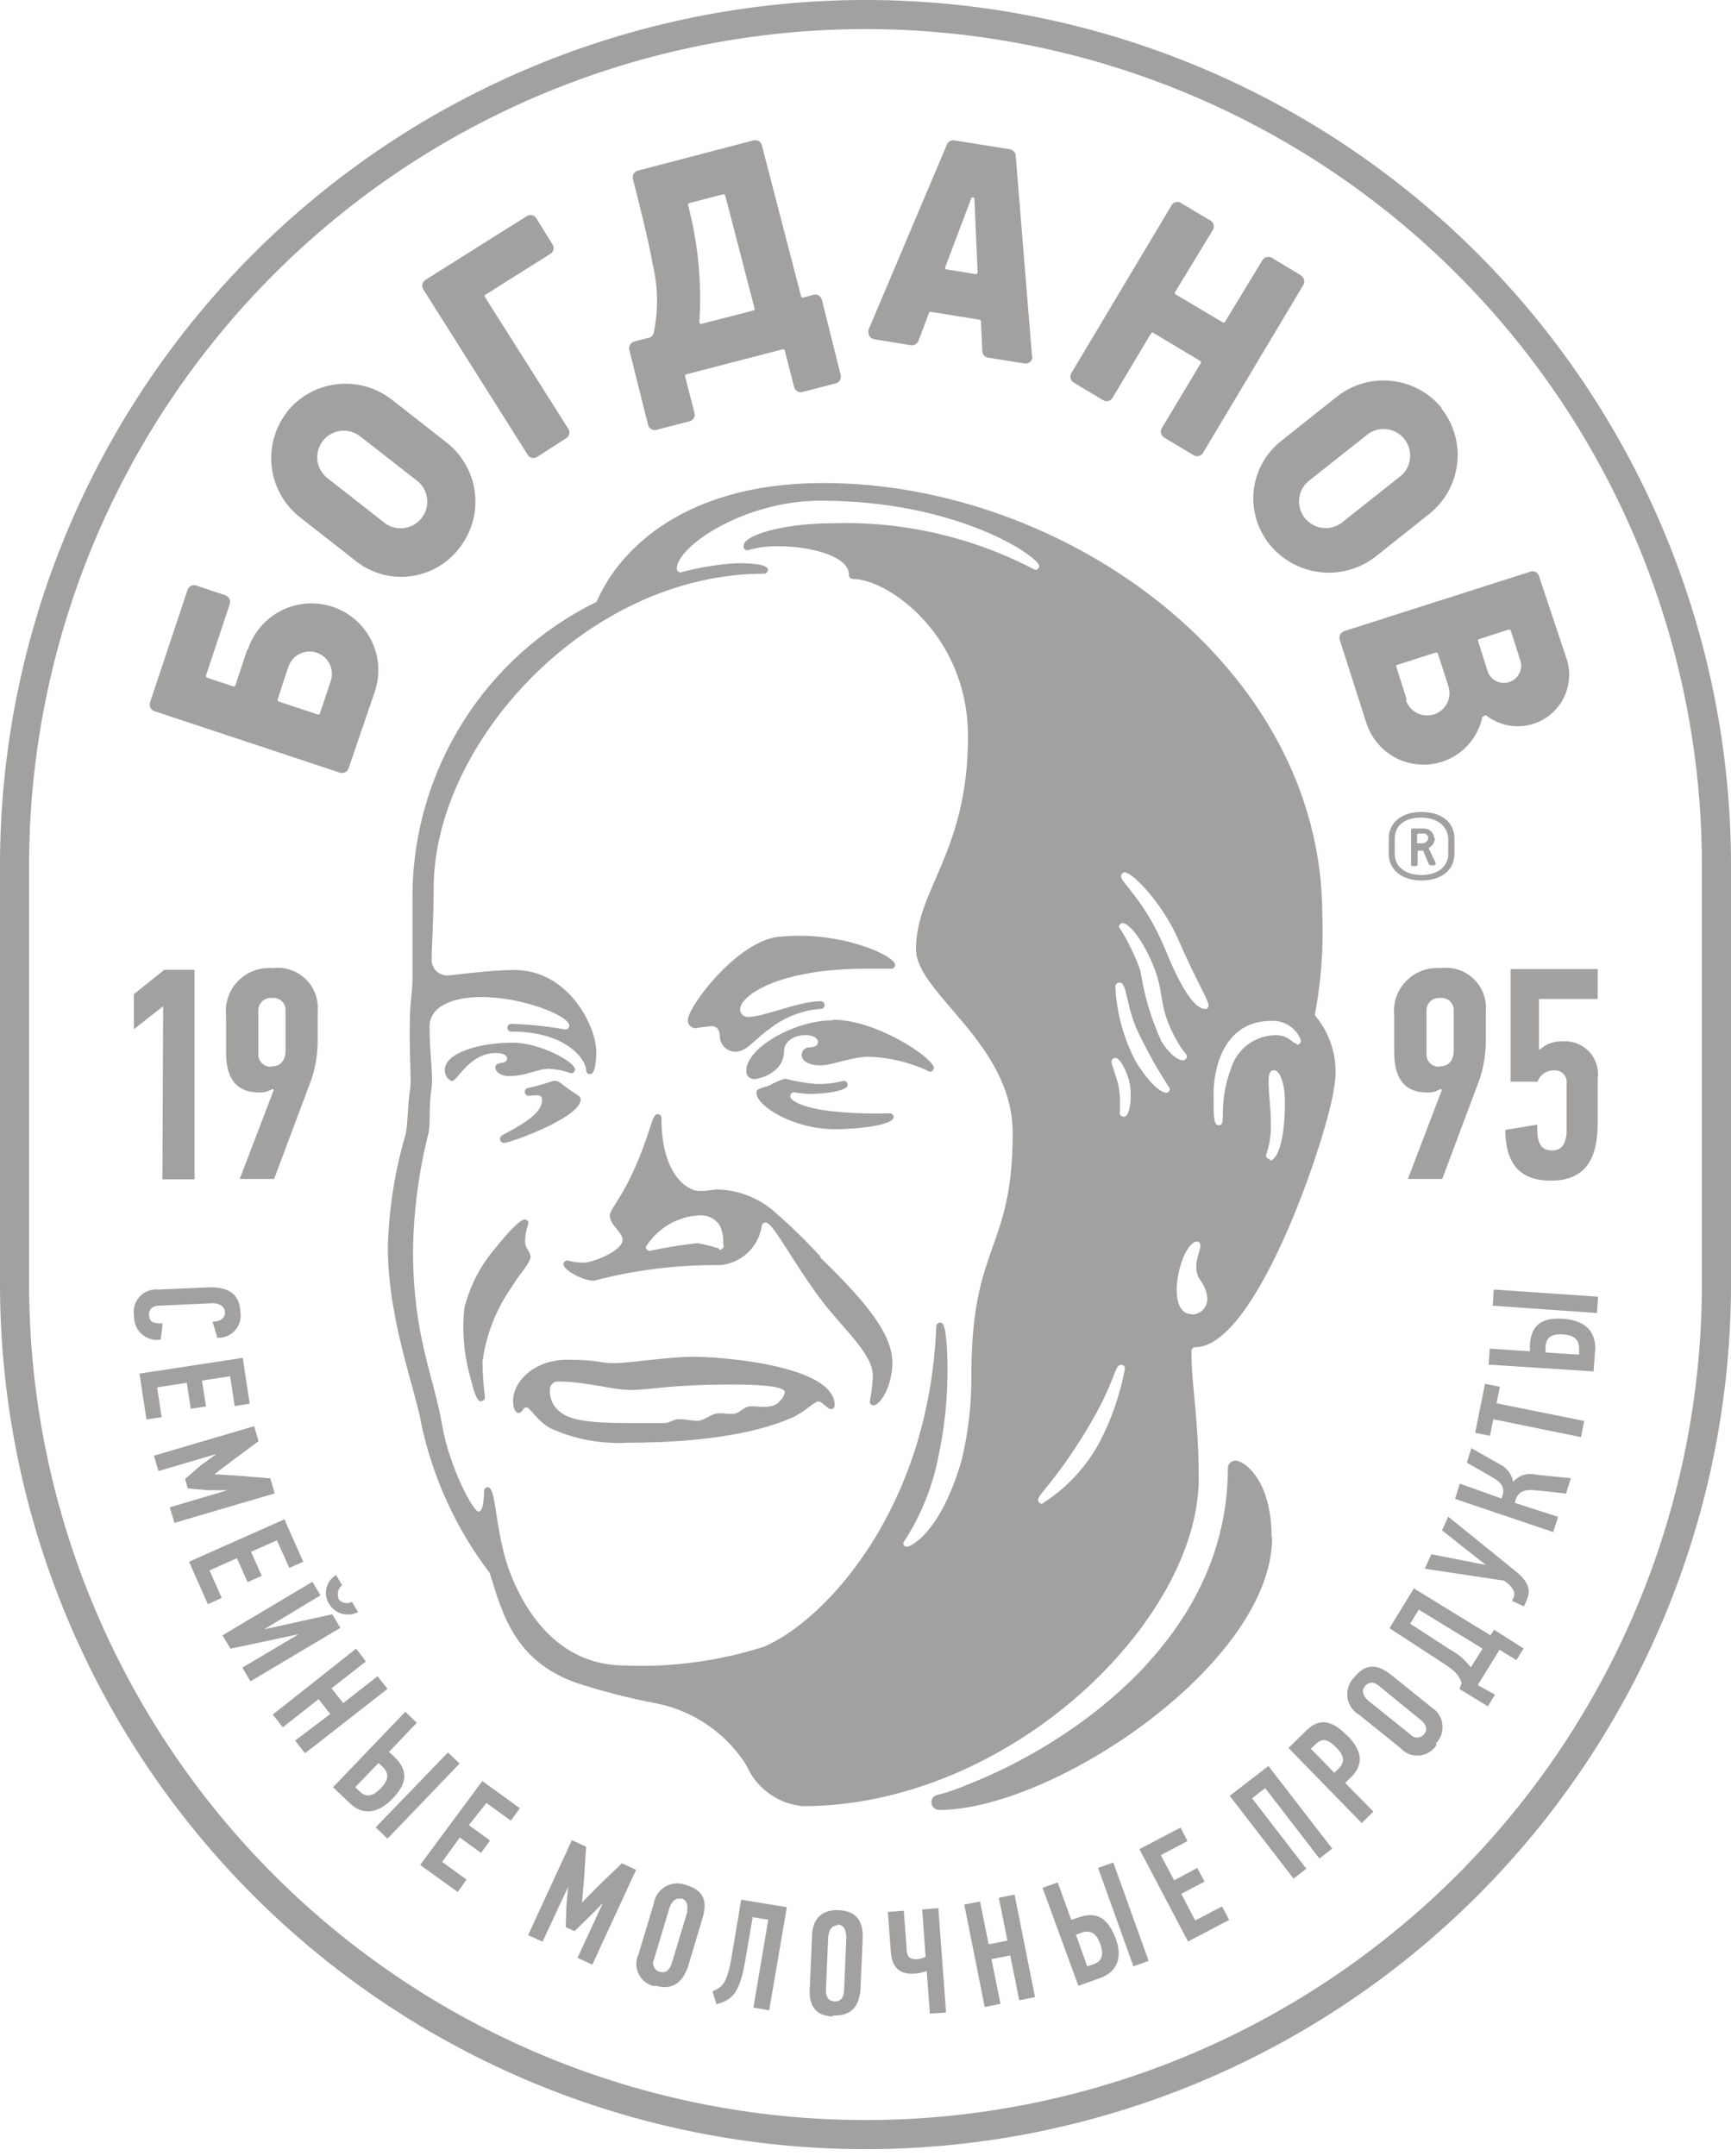 <svg width="110" height="137" viewBox="0 0 110 137" fill="none" xmlns="http://www.w3.org/2000/svg">
<path d="M55 0C40.414 0.003 26.426 5.799 16.113 16.113C5.799 26.426 0.003 40.414 0 55V81.581C0 96.168 5.795 110.158 16.109 120.472C26.424 130.787 40.413 136.581 55 136.581C69.587 136.581 83.576 130.787 93.891 120.472C104.205 110.158 110 96.168 110 81.581V55C110 40.413 104.205 26.424 93.891 16.109C83.576 5.795 69.587 0 55 0ZM108.151 81.581C108.151 95.678 102.551 109.197 92.583 119.165C82.616 129.132 69.097 134.732 55 134.732C40.904 134.732 27.384 129.132 17.417 119.165C7.449 109.197 1.849 95.678 1.849 81.581V55C1.849 40.904 7.449 27.384 17.417 17.417C27.384 7.449 40.904 1.849 55 1.849C69.097 1.849 82.616 7.449 92.583 17.417C102.551 27.384 108.151 40.904 108.151 55V81.581ZM47.424 112.171C47.732 112.887 48.227 113.508 48.856 113.967C49.486 114.427 50.227 114.709 51.003 114.784C64.127 114.784 76.177 103.033 76.177 93.942C76.177 90.147 75.712 88.143 75.712 85.853C75.715 85.788 75.742 85.727 75.789 85.683C75.836 85.639 75.898 85.614 75.962 85.614C79.923 85.614 84.433 71.87 84.767 69.174C84.928 68.362 84.905 67.524 84.698 66.723C84.492 65.922 84.107 65.177 83.574 64.544C83.555 64.495 83.555 64.439 83.574 64.389C83.957 62.329 84.109 60.232 84.027 58.138C84.027 42.33 67.67 30.697 52.34 30.697C42.795 30.697 39.049 35.601 37.951 38.166C37.933 38.212 37.899 38.25 37.856 38.273C34.41 39.975 31.5 42.593 29.446 45.841C27.392 49.089 26.273 52.84 26.212 56.682C26.212 59.009 26.212 60.846 26.212 62.135C26.212 63.077 26.092 63.447 26.056 64.401C25.973 66.978 26.176 68.732 26.056 69.257C25.889 70.224 25.925 71.643 25.746 72.192C25.075 74.497 24.706 76.879 24.649 79.279C24.649 83.872 26.39 88.251 26.784 90.541C27.515 93.933 28.976 97.126 31.067 99.895C31.099 99.929 31.123 99.97 31.139 100.014C31.938 102.639 32.761 105.562 36.591 106.934C38.278 107.488 40 107.93 41.745 108.258C42.906 108.495 44.007 108.964 44.983 109.636C45.959 110.309 46.789 111.171 47.424 112.171ZM47.52 34.968C48.194 34.774 48.895 34.689 49.596 34.718C51.242 34.718 53.95 35.255 53.95 36.543C53.949 36.576 53.953 36.608 53.965 36.638C53.976 36.669 53.993 36.696 54.016 36.72C54.038 36.743 54.065 36.762 54.095 36.775C54.124 36.787 54.156 36.794 54.189 36.794C56.444 36.794 61.514 40.373 61.514 46.792C61.514 54.165 58.209 56.515 58.209 60.321C58.209 63.137 64.354 66.286 64.354 72.025C64.354 79.482 61.729 79.016 61.729 87.356C61.746 89.204 61.534 91.048 61.096 92.844C59.748 97.449 57.863 98.296 57.637 98.296C57.604 98.296 57.572 98.29 57.543 98.277C57.513 98.264 57.486 98.246 57.464 98.222C57.441 98.199 57.424 98.171 57.413 98.141C57.401 98.11 57.397 98.078 57.398 98.046C58.504 96.371 59.266 94.493 59.641 92.522C60.141 90.171 60.314 87.762 60.154 85.363C60.083 84.636 60.023 84.051 59.748 84.051C59.682 84.051 59.618 84.077 59.571 84.124C59.524 84.171 59.498 84.235 59.498 84.302C59.033 96.005 52.34 103.056 48.534 104.655C45.698 105.559 42.727 105.962 39.753 105.848C35.947 105.848 33.787 103.164 32.594 100.396C31.401 97.628 31.604 94.514 30.996 94.514C30.931 94.517 30.871 94.545 30.826 94.592C30.782 94.638 30.757 94.7 30.757 94.765C30.757 94.896 30.757 96.065 30.411 96.065C30.065 96.065 28.562 93.238 28.096 90.577C27.56 87.427 26.247 84.91 26.247 79.493C26.28 76.958 26.613 74.435 27.238 71.977C27.357 71.357 27.238 70.283 27.428 69.114C27.536 68.338 27.297 66.954 27.297 65.248C27.297 63.972 28.729 63.363 30.59 63.363C33.227 63.363 36.174 64.556 36.174 65.177C36.175 65.209 36.17 65.242 36.159 65.272C36.148 65.302 36.13 65.33 36.108 65.353C36.086 65.377 36.059 65.395 36.029 65.408C35.999 65.421 35.967 65.427 35.935 65.427C34.816 65.226 33.683 65.106 32.547 65.069C32.51 65.061 32.472 65.061 32.435 65.07C32.399 65.079 32.365 65.095 32.336 65.119C32.306 65.142 32.283 65.172 32.266 65.206C32.25 65.24 32.242 65.276 32.242 65.314C32.242 65.352 32.25 65.389 32.266 65.422C32.283 65.456 32.306 65.486 32.336 65.509C32.365 65.533 32.399 65.549 32.435 65.558C32.472 65.567 32.51 65.567 32.547 65.559C35.935 65.559 37.247 67.3 37.247 68.028C37.247 68.091 37.273 68.152 37.317 68.197C37.362 68.242 37.423 68.267 37.486 68.267C37.808 68.267 37.892 67.491 37.892 66.859C37.892 65.225 36.138 61.645 32.69 61.645C31.02 61.645 28.753 61.991 28.419 61.991C28.158 61.991 27.908 61.889 27.723 61.706C27.537 61.522 27.432 61.274 27.428 61.013C27.428 60.273 27.56 58.329 27.56 56.42C27.56 47.281 37.271 36.46 48.546 36.46C48.61 36.46 48.672 36.435 48.719 36.391C48.765 36.346 48.793 36.286 48.796 36.221C48.796 35.923 48.152 35.792 46.828 35.792C45.618 35.864 44.418 36.06 43.248 36.376C43.216 36.376 43.184 36.37 43.154 36.357C43.124 36.344 43.098 36.326 43.075 36.302C43.053 36.279 43.036 36.251 43.024 36.221C43.013 36.191 43.008 36.158 43.01 36.126C43.01 34.754 47.245 31.819 52.149 31.819C60.906 31.819 66.036 35.398 66.036 35.971C66.036 36.037 66.009 36.101 65.962 36.148C65.915 36.195 65.852 36.221 65.785 36.221C61.856 34.15 57.459 33.127 53.02 33.251C49.44 33.251 47.269 34.109 47.269 34.635C47.252 34.673 47.245 34.716 47.249 34.759C47.254 34.801 47.27 34.841 47.296 34.875C47.321 34.91 47.356 34.936 47.395 34.953C47.434 34.969 47.477 34.974 47.52 34.968ZM69.877 91.651C69.014 93.249 67.753 94.597 66.215 95.564C66.148 95.564 66.085 95.538 66.038 95.491C65.991 95.444 65.964 95.38 65.964 95.314C65.964 94.968 67.086 94.12 69.042 90.887C70.999 87.654 70.772 86.735 71.249 86.735C71.313 86.735 71.374 86.76 71.418 86.805C71.463 86.85 71.488 86.911 71.488 86.974C71.185 88.604 70.642 90.18 69.877 91.651ZM71.393 70.963C71.36 70.963 71.328 70.957 71.299 70.944C71.269 70.931 71.242 70.912 71.22 70.889C71.197 70.866 71.18 70.838 71.169 70.808C71.157 70.777 71.152 70.745 71.154 70.713C71.2 70.143 71.176 69.57 71.082 69.007C70.999 68.601 70.629 67.611 70.629 67.479C70.629 67.413 70.656 67.349 70.703 67.302C70.749 67.255 70.813 67.229 70.88 67.229C71.19 67.229 71.643 68.147 71.786 68.828C71.93 69.508 71.87 70.987 71.393 70.987V70.963ZM74.053 69.424C73.886 69.424 73.23 69.162 72.18 67.468C71.397 65.993 70.953 64.363 70.88 62.695C70.88 62.662 70.886 62.63 70.899 62.599C70.911 62.569 70.93 62.541 70.953 62.518C70.976 62.495 71.004 62.476 71.034 62.464C71.065 62.451 71.097 62.445 71.13 62.445C71.655 62.445 71.512 63.864 72.323 65.594C72.915 66.831 73.588 68.027 74.34 69.174C74.344 69.212 74.339 69.25 74.326 69.286C74.313 69.322 74.291 69.355 74.264 69.381C74.236 69.408 74.203 69.427 74.166 69.439C74.13 69.451 74.091 69.454 74.053 69.448V69.424ZM73.791 66.143C73.146 64.737 72.704 63.247 72.478 61.717C72.133 60.728 71.672 59.783 71.106 58.901C71.106 58.838 71.132 58.777 71.176 58.733C71.221 58.688 71.282 58.663 71.345 58.663C71.655 58.663 72.466 59.414 73.266 61.311C74.065 63.208 73.528 63.912 74.793 66.155C75.246 66.954 75.425 66.954 75.425 67.145C75.422 67.21 75.394 67.27 75.348 67.315C75.301 67.359 75.239 67.384 75.175 67.384C75.043 67.408 74.507 67.265 73.791 66.167V66.143ZM75.747 83.514C74.674 83.514 74.709 81.975 74.841 81.188C75.139 79.493 75.783 78.897 76.034 78.897C76.067 78.897 76.099 78.903 76.13 78.916C76.16 78.929 76.188 78.947 76.211 78.97C76.234 78.994 76.253 79.021 76.265 79.052C76.278 79.082 76.284 79.115 76.284 79.147C76.284 79.565 75.688 80.555 76.284 81.367C76.546 81.712 76.7 82.127 76.726 82.56C76.722 82.818 76.618 83.065 76.436 83.248C76.253 83.431 76.006 83.535 75.747 83.538V83.514ZM76.559 64.115C76.177 64.115 75.365 63.614 74.017 60.261C72.741 57.219 71.237 56.086 71.237 55.692C71.237 55.626 71.264 55.562 71.311 55.515C71.358 55.468 71.422 55.441 71.488 55.441C71.953 55.441 73.874 57.386 74.912 59.784C75.95 62.182 76.797 63.566 76.797 63.876C76.801 63.91 76.797 63.943 76.786 63.975C76.776 64.007 76.759 64.036 76.736 64.061C76.714 64.085 76.686 64.105 76.656 64.119C76.625 64.132 76.592 64.139 76.559 64.139V64.115ZM80.698 73.659C80.666 73.661 80.634 73.656 80.603 73.645C80.573 73.634 80.546 73.616 80.522 73.594C80.499 73.572 80.48 73.545 80.467 73.515C80.454 73.485 80.448 73.453 80.448 73.421C80.681 72.767 80.786 72.074 80.758 71.381C80.758 70.343 80.615 69.603 80.615 68.732C80.615 68.482 80.615 68.016 80.961 68.016C81.307 68.016 81.653 68.78 81.653 70.033C81.653 72.753 81.092 73.755 80.698 73.755V73.659ZM82.404 66.322C82.118 66.322 81.915 65.785 81.056 65.785C80.435 65.793 79.832 65.993 79.329 66.358C78.827 66.724 78.451 67.237 78.253 67.825C77.31 70.331 78.026 71.512 77.442 71.512C77.107 71.512 77.119 70.868 77.119 69.531C77.119 67.802 77.811 64.879 80.782 64.879C81.18 64.857 81.574 64.961 81.91 65.175C82.246 65.389 82.506 65.702 82.655 66.072C82.667 66.11 82.669 66.15 82.661 66.189C82.654 66.229 82.637 66.266 82.613 66.297C82.588 66.329 82.557 66.354 82.52 66.371C82.484 66.388 82.444 66.395 82.404 66.394V66.322ZM52.125 79.84C51.222 78.858 50.266 77.925 49.261 77.048C48.254 76.147 46.961 75.632 45.611 75.592C45.277 75.592 45.05 75.688 44.418 75.688C43.785 75.688 42.032 74.781 42.032 71.059C42.033 71.026 42.028 70.994 42.017 70.964C42.006 70.933 41.988 70.906 41.966 70.882C41.944 70.859 41.917 70.84 41.887 70.827C41.857 70.814 41.825 70.808 41.793 70.808C41.65 70.808 41.542 70.915 41.375 71.452C39.991 75.855 38.751 76.702 38.751 77.263C38.751 77.823 39.562 78.312 39.562 78.802C39.562 79.493 37.689 80.245 37.044 80.245C36.71 80.239 36.377 80.191 36.054 80.102C35.988 80.102 35.924 80.128 35.877 80.175C35.83 80.222 35.804 80.286 35.804 80.353C35.804 80.687 36.997 81.391 37.736 81.391C40.361 80.703 43.065 80.37 45.778 80.4C46.426 80.34 47.035 80.065 47.511 79.62C47.986 79.175 48.299 78.585 48.402 77.943C48.401 77.91 48.406 77.878 48.417 77.848C48.428 77.817 48.446 77.79 48.468 77.766C48.49 77.743 48.517 77.724 48.547 77.711C48.577 77.698 48.609 77.692 48.641 77.692C49.13 77.692 50.144 79.828 52.029 82.405C53.497 84.397 55.465 85.984 55.465 87.427C55.447 87.981 55.384 88.531 55.274 89.074C55.274 89.137 55.3 89.198 55.344 89.243C55.389 89.287 55.45 89.312 55.513 89.312C55.919 89.312 56.706 88.119 56.706 86.58C56.718 84.564 54.463 82.202 52.125 79.911V79.84ZM45.706 79.35C45.254 79.2 44.792 79.084 44.322 79.004C43.304 79.113 42.292 79.276 41.292 79.493C41.225 79.493 41.162 79.467 41.115 79.42C41.068 79.373 41.041 79.309 41.041 79.243C41.401 78.66 41.898 78.172 42.488 77.823C43.078 77.474 43.745 77.273 44.429 77.239C44.682 77.218 44.935 77.264 45.163 77.373C45.392 77.482 45.587 77.65 45.73 77.859C45.907 78.231 45.985 78.641 45.957 79.052C45.979 79.093 45.99 79.138 45.988 79.185C45.986 79.231 45.971 79.276 45.945 79.314C45.919 79.352 45.883 79.382 45.841 79.402C45.799 79.421 45.752 79.428 45.706 79.422V79.35ZM56.778 70.999C56.778 71.512 54.487 71.763 53.043 71.763C50.454 71.763 48.068 70.307 48.068 69.436C48.068 69.138 48.569 69.126 48.915 68.971C49.221 68.796 49.545 68.656 49.882 68.553C50.528 68.718 51.186 68.83 51.85 68.887C52.446 68.907 53.041 68.839 53.616 68.684C53.682 68.687 53.744 68.715 53.79 68.761C53.836 68.807 53.864 68.869 53.867 68.935C53.867 69.329 52.519 69.508 51.54 69.52C51.18 69.517 50.82 69.481 50.466 69.412C50.4 69.412 50.336 69.439 50.289 69.486C50.242 69.532 50.216 69.596 50.216 69.663C50.216 70.009 51.254 70.462 52.948 70.629C54.137 70.752 55.333 70.792 56.527 70.748C56.567 70.747 56.607 70.755 56.643 70.771C56.679 70.788 56.711 70.813 56.735 70.845C56.76 70.876 56.777 70.913 56.784 70.953C56.791 70.992 56.789 71.032 56.778 71.07V70.999ZM44.107 86.222C42.509 86.222 40.015 86.628 39.013 86.628C38.011 86.628 38.106 86.413 36.042 86.413C33.978 86.413 32.606 87.761 32.606 89.026C32.606 89.372 32.69 89.79 32.952 89.79C33.215 89.79 33.203 89.444 33.453 89.444C33.704 89.444 34.121 90.314 35.004 90.78C36.535 91.469 38.208 91.781 39.884 91.687C45.288 91.687 48.605 90.887 50.419 90.052C51.182 89.694 51.755 89.062 52.005 89.062C52.256 89.062 52.566 89.551 52.805 89.551C52.837 89.551 52.869 89.544 52.899 89.532C52.929 89.519 52.956 89.5 52.978 89.477C53 89.454 53.017 89.426 53.029 89.395C53.04 89.365 53.045 89.333 53.043 89.3C53.02 86.735 45.682 86.222 44.107 86.222ZM49.536 89.074C49.372 89.239 49.158 89.344 48.927 89.372C48.581 89.456 48.212 89.372 47.734 89.372C47.257 89.372 47.007 89.814 46.649 89.849C46.291 89.885 45.79 89.766 45.456 89.849C45.121 89.933 44.704 90.279 44.346 90.291C43.988 90.303 43.511 90.171 43.069 90.195C42.819 90.195 42.533 90.422 42.294 90.434C41.292 90.434 40.421 90.434 39.908 90.434C36.973 90.434 35.959 90.183 35.338 89.491C35.056 89.161 34.914 88.732 34.945 88.298C34.943 88.233 34.955 88.168 34.978 88.107C35.002 88.047 35.038 87.991 35.084 87.945C35.129 87.898 35.184 87.861 35.244 87.835C35.304 87.81 35.369 87.797 35.434 87.797C37.259 87.797 38.894 88.334 40.099 88.334C41.304 88.334 42.592 87.988 46.493 87.988C49.822 87.988 49.87 88.358 49.87 88.489C49.822 88.72 49.696 88.926 49.512 89.074H49.536ZM49.536 59.534C53.365 59.128 56.885 60.727 56.885 61.323C56.885 61.356 56.879 61.388 56.866 61.417C56.853 61.447 56.834 61.474 56.811 61.496C56.788 61.519 56.76 61.536 56.73 61.547C56.699 61.559 56.667 61.563 56.635 61.562H55.036C49.345 61.562 47.03 63.328 47.03 64.139C47.03 64.269 47.082 64.393 47.174 64.485C47.265 64.576 47.39 64.628 47.52 64.628C48.593 64.628 50.729 63.626 52.16 63.626C52.224 63.626 52.285 63.651 52.329 63.696C52.374 63.74 52.399 63.801 52.399 63.864C52.401 63.897 52.396 63.929 52.385 63.959C52.373 63.99 52.356 64.017 52.334 64.041C52.311 64.064 52.284 64.083 52.255 64.096C52.225 64.109 52.193 64.115 52.16 64.115C50.962 64.204 49.819 64.653 48.88 65.403C47.901 66.096 47.46 66.835 46.732 66.835C46.469 66.835 46.218 66.731 46.032 66.545C45.846 66.359 45.742 66.108 45.742 65.845C45.742 65.535 45.611 65.213 45.229 65.213C44.885 65.239 44.542 65.283 44.203 65.344C44.138 65.344 44.073 65.331 44.013 65.305C43.953 65.28 43.898 65.243 43.853 65.196C43.807 65.15 43.771 65.094 43.747 65.034C43.724 64.973 43.712 64.908 43.714 64.843C43.678 64.019 46.828 59.82 49.476 59.534H49.536ZM35.219 68.684C35.613 68.684 35.613 68.911 36.687 69.579C36.83 69.663 36.901 69.746 36.901 69.877C36.901 71.011 32.439 72.633 32.022 72.633C31.956 72.63 31.894 72.603 31.848 72.557C31.801 72.51 31.774 72.448 31.771 72.383C31.771 72.168 32.034 72.085 32.487 71.834C33.274 71.393 34.444 70.713 34.444 69.937C34.444 69.448 33.99 69.639 33.596 69.639C33.53 69.639 33.466 69.612 33.419 69.566C33.372 69.519 33.346 69.455 33.346 69.388C33.346 69.322 33.372 69.258 33.419 69.211C33.466 69.164 33.53 69.138 33.596 69.138C34.133 69.014 34.662 68.862 35.183 68.684H35.219ZM28.717 68.684C28.55 68.684 28.264 68.41 28.264 68.004C28.264 66.919 30.435 66.263 32.571 66.263C34.372 66.263 36.543 67.515 36.543 67.957C36.543 68.023 36.517 68.087 36.47 68.134C36.423 68.181 36.359 68.207 36.293 68.207C35.843 68.046 35.373 67.949 34.897 67.921C34.157 67.921 33.441 68.386 32.344 68.386C31.795 68.386 31.473 68.088 31.473 67.849C31.473 67.408 32.224 67.67 32.224 67.277C32.224 67.074 31.998 66.919 31.473 66.919C29.791 66.954 29.075 68.72 28.681 68.72L28.717 68.684ZM33.728 79.792C33.728 80.257 33.095 80.842 32.535 81.76C31.534 83.177 30.892 84.814 30.662 86.532C30.668 87.291 30.72 88.047 30.817 88.799C30.814 88.865 30.787 88.927 30.74 88.973C30.694 89.02 30.632 89.047 30.566 89.05C30.292 89.05 30.16 88.597 29.814 87.26C29.466 85.918 29.361 84.524 29.504 83.144C29.853 81.735 30.527 80.428 31.473 79.326C32.165 78.456 33.024 77.501 33.334 77.501C33.366 77.499 33.399 77.504 33.429 77.516C33.459 77.527 33.487 77.544 33.511 77.567C33.534 77.589 33.553 77.616 33.565 77.646C33.578 77.675 33.585 77.707 33.585 77.74C33.444 78.122 33.372 78.526 33.37 78.933C33.37 79.362 33.692 79.47 33.692 79.828L33.728 79.792ZM52.924 64.807C55.776 64.807 59.343 67.277 59.343 67.861C59.343 67.928 59.316 67.991 59.269 68.038C59.222 68.085 59.159 68.112 59.092 68.112C57.88 67.527 56.56 67.202 55.215 67.157C54.117 67.157 52.9 67.706 52.137 67.706C51.373 67.706 50.944 67.408 50.944 67.05C50.943 66.928 50.988 66.81 51.07 66.72C51.151 66.629 51.264 66.573 51.385 66.561C51.695 66.561 51.982 66.489 51.982 66.215C51.982 66.131 51.898 65.785 51.158 65.785C50.419 65.785 49.822 66.215 49.822 66.811C49.822 68.159 48.283 68.577 47.913 68.577C47.783 68.577 47.659 68.525 47.567 68.434C47.476 68.342 47.424 68.218 47.424 68.088C47.376 66.597 50.514 64.843 52.888 64.843L52.924 64.807ZM80.842 97.688C80.842 105.729 66.907 115.023 59.689 115.023C59.623 115.024 59.559 115.013 59.498 114.989C59.437 114.965 59.382 114.929 59.335 114.884C59.288 114.838 59.251 114.784 59.226 114.724C59.201 114.663 59.188 114.599 59.188 114.534C59.189 114.404 59.24 114.28 59.331 114.188C59.557 113.973 59.689 114.188 61.872 113.257C67.957 110.799 78.026 104.19 78.026 93.309C78.026 93.244 78.039 93.179 78.064 93.119C78.09 93.059 78.127 93.004 78.174 92.959C78.22 92.913 78.275 92.878 78.336 92.854C78.397 92.83 78.462 92.818 78.527 92.82C79.028 92.844 80.806 93.965 80.806 97.723L80.842 97.688ZM13.804 84.982L13.505 83.991C13.995 83.991 14.317 83.788 14.293 83.371C14.269 82.953 13.816 82.81 13.482 82.822L10.117 82.977C9.855 82.977 9.461 83.085 9.473 83.562C9.485 84.039 9.783 84.123 10.32 84.099C10.32 84.445 10.248 84.791 10.213 85.137C9.999 85.17 9.78 85.156 9.572 85.095C9.365 85.034 9.173 84.928 9.011 84.785C8.849 84.641 8.721 84.463 8.636 84.264C8.551 84.065 8.511 83.85 8.518 83.633C8.478 83.414 8.49 83.188 8.552 82.974C8.614 82.76 8.726 82.563 8.878 82.4C9.029 82.237 9.217 82.111 9.426 82.033C9.635 81.955 9.86 81.927 10.081 81.951L13.386 81.808C14.376 81.808 15.223 82.142 15.271 83.335C15.312 83.549 15.303 83.77 15.245 83.981C15.187 84.191 15.081 84.385 14.935 84.548C14.79 84.71 14.609 84.838 14.406 84.919C14.204 85 13.986 85.034 13.768 85.017L13.804 84.982ZM15.426 86.294L15.868 89.205L14.913 89.36L14.627 87.463L12.837 87.737L13.088 89.384L12.121 89.527L11.871 87.881L9.986 88.167L10.272 90.064L9.306 90.207L8.864 87.296L15.426 86.294ZM12.754 93.13L13.756 92.402L10.069 93.488L9.783 92.51L16.154 90.637L16.428 91.591L14.818 92.784L13.625 93.691L15.2 93.786L17.18 93.953L17.454 94.908L11.084 96.781L10.785 95.791L14.46 94.705H13.207L11.931 94.586L11.764 93.989L12.754 93.13ZM18.075 96.554L19.268 99.251L18.385 99.644L17.598 97.891L15.951 98.618L16.631 100.145L15.736 100.551L15.056 99.024L13.315 99.799L14.09 101.553L13.207 101.947L12.014 99.251L18.075 96.554ZM14.651 104.774L14.138 103.927L19.852 100.527L20.366 101.386L16.786 103.546L21.117 102.591L21.63 103.45L15.915 106.85L15.402 105.979L18.982 103.856L14.651 104.774ZM21.499 101.601C21.591 101.736 21.731 101.83 21.891 101.866C22.05 101.901 22.217 101.875 22.358 101.792L22.752 102.448C22.441 102.612 22.079 102.651 21.74 102.558C21.401 102.465 21.11 102.247 20.926 101.947C20.829 101.798 20.763 101.632 20.732 101.457C20.701 101.282 20.705 101.103 20.745 100.93C20.786 100.758 20.86 100.595 20.965 100.451C21.07 100.308 21.203 100.188 21.356 100.098L21.738 100.742C21.622 100.836 21.537 100.962 21.495 101.105C21.452 101.247 21.454 101.399 21.499 101.541V101.601ZM20.986 108.926L20.246 107.984L17.968 109.773L17.335 108.962L22.632 104.774L23.253 105.586L21.069 107.292L21.809 108.234L23.992 106.528L24.625 107.328L19.387 111.42L18.755 110.62L20.986 108.926ZM25.758 108.783L26.486 109.487L24.72 111.336L25.042 111.635C26.032 112.577 25.806 113.412 24.947 114.307C24.088 115.202 23.098 115.428 22.239 114.605L21.165 113.579L25.758 108.783ZM22.859 113.854C23.324 114.295 23.766 114.104 24.207 113.639C24.649 113.174 24.78 112.732 24.326 112.291L24.052 112.04L22.573 113.579L22.859 113.854ZM28.466 111.372L29.206 112.076L24.625 116.848L23.873 116.132L28.466 111.372ZM30.65 113.185L33.036 114.915L32.463 115.703L30.912 114.581L29.791 115.989L31.139 116.967L30.566 117.755L29.218 116.777L28.096 118.328L29.648 119.449L29.087 120.236L26.701 118.518L30.65 113.185ZM35.995 121.107L36.102 119.914L34.479 123.398L33.561 122.981L36.341 116.944L37.247 117.361L37.116 119.377L36.985 120.905L38.094 119.783L39.526 118.411L40.421 118.829L37.641 124.854L36.699 124.424L38.309 120.94L37.426 121.835L36.508 122.73L35.947 122.467L35.995 121.107ZM41.638 126.238C41.418 126.2 41.21 126.112 41.03 125.981C40.85 125.85 40.703 125.679 40.6 125.481C40.498 125.283 40.442 125.065 40.438 124.842C40.433 124.619 40.481 124.399 40.576 124.197L41.542 120.988C41.575 120.762 41.658 120.547 41.786 120.358C41.914 120.168 42.083 120.011 42.28 119.896C42.477 119.781 42.698 119.713 42.926 119.695C43.153 119.678 43.382 119.712 43.594 119.795C44.787 120.141 44.955 120.881 44.632 121.943L43.702 125.044C43.32 126.071 42.664 126.5 41.59 126.178L41.638 126.238ZM43.32 120.69C42.855 120.547 42.628 120.976 42.521 121.31L41.566 124.508C41.528 124.582 41.506 124.663 41.503 124.747C41.5 124.83 41.516 124.913 41.549 124.99C41.582 125.066 41.632 125.135 41.695 125.189C41.758 125.244 41.832 125.284 41.912 125.307C42.318 125.438 42.568 125.164 42.688 124.77L43.666 121.537C43.714 121.119 43.702 120.761 43.272 120.63L43.32 120.69ZM48.88 127.753L47.877 127.586L48.82 122.002L47.83 121.835L47.4 124.353C47.054 126.464 46.684 127.073 45.527 127.371L45.277 126.548C45.98 126.285 46.219 125.88 46.47 124.484L47.102 120.726L50.001 121.203L48.88 127.753ZM52.984 128.146C51.862 128.146 51.409 127.502 51.457 126.428L51.6 123.088C51.6 122.05 52.137 121.346 53.294 121.394C54.451 121.441 54.869 122.121 54.821 123.219L54.678 126.464C54.582 127.562 54.057 128.135 52.936 128.087L52.984 128.146ZM53.246 122.36C52.757 122.36 52.65 122.813 52.626 123.159L52.483 126.5C52.483 126.834 52.602 127.168 53.032 127.192C53.461 127.216 53.628 126.894 53.64 126.476L53.783 123.1C53.759 122.67 53.652 122.324 53.199 122.3L53.246 122.36ZM57.613 123.851C57.613 124.412 57.887 124.531 58.293 124.508C58.476 124.488 58.654 124.435 58.818 124.353L58.603 121.346L59.629 121.263L60.118 127.896L59.092 127.967L58.889 125.259C58.651 125.346 58.402 125.402 58.15 125.426C57.267 125.486 56.694 125.152 56.611 124.054L56.42 121.501L57.434 121.43L57.613 123.851ZM64.198 124.269L63.005 124.508L63.578 127.347L62.576 127.55L61.276 121.036L62.278 120.845L62.827 123.565L64.019 123.326L63.471 120.606L64.473 120.404L65.773 126.918L64.771 127.12L64.198 124.269ZM66.251 119.974L67.217 119.628L68.076 122.014L68.493 121.871C69.77 121.406 70.414 121.978 70.88 123.148C71.345 124.317 71.047 125.295 69.925 125.701L68.529 126.202L66.251 119.974ZM69.496 124.83C70.104 124.615 70.128 124.126 69.913 123.529C69.698 122.933 69.364 122.611 68.72 122.825L68.374 122.957L69.09 124.961L69.496 124.83ZM69.782 118.709L70.748 118.363L72.991 124.615L72.025 124.961L69.782 118.709ZM72.407 117.516L75.019 116.144L75.461 117.003L73.767 117.898L74.614 119.497L76.081 118.709L76.547 119.58L75.067 120.356L75.95 122.05L77.656 121.155L78.11 122.014L75.497 123.386L72.407 117.516ZM80.4 113.639L79.565 114.283L83.013 118.757L82.202 119.389L78.145 114.128L80.603 112.231L84.659 117.48L83.848 118.113L80.4 113.639ZM85.602 110.274C86.473 111.169 86.795 112.064 85.781 113.018L85.483 113.305L87.272 115.13L86.533 115.858L81.88 111.086L82.93 110.06C83.753 109.189 84.564 109.248 85.554 110.251L85.602 110.274ZM84.791 112.661L85.053 112.41C85.507 111.969 85.411 111.551 84.898 111.038C84.385 110.525 84.027 110.418 83.574 110.871L83.299 111.133L84.791 112.661ZM91.293 110.883C91.177 111.074 91.018 111.236 90.829 111.355C90.639 111.473 90.424 111.546 90.202 111.567C89.979 111.588 89.754 111.556 89.546 111.475C89.338 111.393 89.152 111.264 89.002 111.098L86.401 108.998C86.196 108.886 86.02 108.728 85.886 108.536C85.753 108.344 85.665 108.125 85.631 107.894C85.596 107.663 85.615 107.427 85.687 107.204C85.758 106.982 85.88 106.779 86.043 106.612C86.807 105.657 87.559 105.765 88.43 106.457L90.959 108.497C91.15 108.613 91.312 108.77 91.433 108.957C91.554 109.145 91.632 109.357 91.659 109.579C91.687 109.8 91.664 110.025 91.592 110.237C91.52 110.448 91.402 110.64 91.245 110.799L91.293 110.883ZM86.735 107.161C86.437 107.53 86.735 107.912 87.01 108.127L89.611 110.215C89.664 110.28 89.732 110.332 89.808 110.368C89.885 110.404 89.968 110.423 90.052 110.423C90.136 110.423 90.22 110.404 90.296 110.368C90.372 110.332 90.44 110.28 90.493 110.215C90.756 109.893 90.601 109.559 90.291 109.308L87.654 107.161C87.368 106.922 87.058 106.803 86.735 107.161ZM95.003 107.697L94.55 108.437L92.748 107.339L92.88 106.958C92.737 106.457 92.402 106.135 91.687 105.681L88.298 103.474L89.849 100.945L94.717 103.927L94.944 103.569L96.817 104.762L96.363 105.502L95.29 104.846L93.906 107.089L95.003 107.697ZM93.464 105.967L94.216 104.774L90.159 102.293L89.611 103.188L92.188 104.858C92.69 105.129 93.126 105.508 93.464 105.967ZM91.639 97.258L92.032 96.387L96.161 99.728C97.354 100.646 97.222 101.183 96.996 101.744L96.841 102.09L96.089 101.744L96.184 101.517C96.316 101.231 96.184 100.992 95.862 100.67C95.862 100.67 95.636 100.491 95.6 100.456L90.541 99.692L90.959 98.773L94.419 99.453L91.639 97.258ZM92.462 95.254L92.772 94.287L95.409 95.23L95.481 95.039C95.612 94.598 95.481 94.252 94.872 93.906L93.214 92.951L93.5 92.033L95.266 93.035C95.495 93.139 95.695 93.296 95.851 93.493C96.006 93.69 96.113 93.921 96.161 94.168C96.332 93.968 96.555 93.82 96.806 93.74C97.057 93.66 97.325 93.651 97.58 93.715L99.823 93.942L99.513 94.92C98.857 94.836 98.201 94.765 97.533 94.705C96.865 94.645 96.507 94.812 96.34 95.242L96.256 95.504L99.012 96.399L98.702 97.365L92.462 95.254ZM100.67 90.303L100.467 91.329L94.896 90.195L94.681 91.245L93.739 91.054L94.371 87.94L95.314 88.131L95.099 89.181L100.67 90.303ZM94.598 86.723L94.669 85.709L97.222 85.876V85.447C97.318 84.087 98.105 83.729 99.346 83.812C100.587 83.896 101.374 84.492 101.374 85.686L101.267 87.153L94.598 86.723ZM94.86 82.977L94.92 81.951L101.553 82.405L101.482 83.442L94.86 82.977ZM100.348 85.709C100.348 85.065 99.954 84.85 99.322 84.803C98.69 84.755 98.26 84.934 98.213 85.578V85.948L100.348 86.091V85.709ZM88.251 54.248V53.294C88.251 52.256 89.098 51.6 90.326 51.6C91.555 51.6 92.426 52.22 92.426 53.294V54.248C92.426 55.346 91.543 55.954 90.326 55.954C89.11 55.954 88.251 55.298 88.251 54.248ZM90.326 51.958C89.133 51.958 88.632 52.578 88.632 53.282V54.284C88.632 54.976 89.193 55.608 90.326 55.608C91.46 55.608 92.032 54.988 92.032 54.284V53.282C91.985 52.542 91.388 51.958 90.279 51.958H90.326ZM91.186 53.258C91.182 53.382 91.148 53.502 91.085 53.609C91.023 53.715 90.934 53.804 90.828 53.867C90.828 53.867 90.756 53.867 90.828 53.998L91.233 54.833C91.233 54.905 91.233 54.988 91.15 54.988H90.935C90.905 54.991 90.876 54.984 90.85 54.969C90.824 54.954 90.804 54.932 90.792 54.905L90.434 54.057C90.434 54.057 90.434 54.057 90.314 54.057H90.171C90.171 54.057 90.088 54.057 90.088 54.117V54.94C90.09 54.952 90.089 54.964 90.085 54.976C90.082 54.987 90.076 54.998 90.068 55.007C90.06 55.016 90.05 55.024 90.039 55.029C90.028 55.033 90.016 55.036 90.004 55.036H89.766C89.754 55.038 89.742 55.037 89.73 55.033C89.719 55.03 89.708 55.024 89.699 55.016C89.69 55.008 89.683 54.998 89.678 54.987C89.673 54.976 89.67 54.964 89.67 54.952V52.757C89.669 52.744 89.67 52.73 89.674 52.717C89.678 52.704 89.685 52.692 89.694 52.682C89.703 52.672 89.714 52.663 89.726 52.658C89.739 52.652 89.752 52.65 89.766 52.65H90.47C90.638 52.646 90.801 52.707 90.925 52.821C91.049 52.934 91.126 53.09 91.138 53.258H91.186ZM90.434 52.972H90.136C90.115 52.972 90.096 52.979 90.08 52.992C90.065 53.005 90.055 53.023 90.052 53.043V53.592C90.052 53.592 90.052 53.592 90.124 53.592H90.398C90.493 53.589 90.584 53.551 90.652 53.485C90.721 53.419 90.762 53.329 90.768 53.234C90.761 53.192 90.745 53.151 90.722 53.114C90.699 53.078 90.668 53.047 90.633 53.022C90.597 52.998 90.557 52.98 90.515 52.972C90.472 52.963 90.428 52.963 90.386 52.972H90.434ZM10.368 63.948L8.507 65.403V63.184L10.439 61.633H12.36V74.948H10.32L10.368 63.948ZM16.428 69.424C15.235 69.424 14.364 68.78 14.364 66.871V64.556C14.321 64.154 14.367 63.747 14.499 63.364C14.631 62.982 14.846 62.633 15.129 62.343C15.412 62.054 15.755 61.83 16.135 61.689C16.514 61.548 16.92 61.492 17.323 61.526C17.701 61.476 18.084 61.512 18.446 61.63C18.808 61.749 19.139 61.947 19.414 62.211C19.688 62.474 19.901 62.796 20.034 63.153C20.168 63.509 20.22 63.891 20.187 64.27V65.976C20.204 66.85 20.075 67.722 19.805 68.553L17.419 74.924H15.235L17.395 69.269L17.323 69.197C17.042 69.373 16.711 69.453 16.381 69.424H16.428ZM17.287 67.766C17.884 67.766 18.146 67.312 18.146 66.787V64.21C18.151 64.1 18.131 63.989 18.088 63.887C18.046 63.785 17.981 63.693 17.899 63.618C17.818 63.543 17.721 63.486 17.615 63.453C17.509 63.419 17.397 63.409 17.287 63.423C17.177 63.411 17.066 63.423 16.96 63.457C16.855 63.491 16.758 63.548 16.676 63.622C16.594 63.696 16.528 63.787 16.483 63.889C16.439 63.99 16.416 64.1 16.416 64.21V66.942C16.406 67.054 16.42 67.167 16.457 67.273C16.494 67.379 16.554 67.476 16.632 67.556C16.711 67.637 16.805 67.699 16.91 67.74C17.015 67.78 17.128 67.797 17.24 67.79L17.287 67.766ZM90.661 69.424C89.468 69.424 88.597 68.78 88.597 66.871V64.556C88.553 64.154 88.599 63.747 88.731 63.364C88.863 62.982 89.078 62.633 89.361 62.343C89.644 62.054 89.987 61.83 90.367 61.689C90.746 61.548 91.152 61.492 91.555 61.526C91.933 61.476 92.317 61.512 92.678 61.63C93.04 61.749 93.371 61.947 93.646 62.211C93.921 62.474 94.133 62.796 94.266 63.153C94.4 63.509 94.452 63.891 94.419 64.27V65.976C94.436 66.85 94.307 67.722 94.037 68.553L91.651 74.924H89.468L91.627 69.269L91.555 69.197C91.281 69.368 90.959 69.448 90.637 69.424H90.661ZM91.519 67.766C92.116 67.766 92.379 67.312 92.379 66.787V64.21C92.383 64.1 92.363 63.989 92.32 63.887C92.278 63.785 92.213 63.693 92.132 63.618C92.05 63.543 91.953 63.486 91.847 63.453C91.741 63.419 91.63 63.409 91.519 63.423C91.409 63.411 91.298 63.423 91.192 63.457C91.087 63.491 90.99 63.548 90.908 63.622C90.826 63.696 90.76 63.787 90.716 63.889C90.671 63.99 90.648 64.1 90.649 64.21V66.942C90.638 67.054 90.652 67.167 90.689 67.273C90.726 67.379 90.786 67.476 90.865 67.556C90.943 67.637 91.038 67.699 91.142 67.74C91.247 67.78 91.36 67.797 91.472 67.79L91.519 67.766ZM95.707 71.798L97.688 71.476V71.739C97.688 72.729 97.974 73.111 98.642 73.111C99.107 73.111 99.489 72.86 99.549 72.001V68.851C99.565 68.74 99.555 68.626 99.519 68.519C99.483 68.411 99.423 68.314 99.343 68.234C99.263 68.154 99.166 68.094 99.059 68.058C98.951 68.023 98.838 68.012 98.726 68.028C98.502 68.024 98.284 68.091 98.102 68.22C97.919 68.349 97.782 68.532 97.712 68.744H95.993V61.586H101.529V63.483H97.795V66.692H97.867C98.247 66.345 98.748 66.161 99.263 66.179C99.578 66.151 99.895 66.194 100.191 66.306C100.488 66.417 100.755 66.595 100.973 66.824C101.191 67.054 101.354 67.329 101.45 67.631C101.547 67.932 101.574 68.252 101.529 68.565V71.369C101.529 73.886 100.575 75.031 98.535 75.031C96.495 75.031 95.659 73.838 95.659 71.798H95.707ZM94.275 45.551C94.279 45.532 94.287 45.514 94.3 45.499C94.312 45.485 94.329 45.474 94.347 45.468C94.378 45.456 94.412 45.456 94.442 45.468C94.994 45.896 95.668 46.136 96.366 46.154C97.064 46.171 97.749 45.965 98.321 45.565C98.893 45.164 99.322 44.592 99.545 43.93C99.768 43.269 99.774 42.553 99.561 41.888L97.795 36.603C97.779 36.549 97.752 36.499 97.716 36.456C97.68 36.413 97.635 36.377 97.585 36.351C97.535 36.326 97.48 36.31 97.424 36.307C97.368 36.303 97.311 36.31 97.258 36.329L85.411 40.111C85.303 40.149 85.214 40.227 85.163 40.33C85.112 40.432 85.102 40.55 85.137 40.66L86.831 45.957C87.091 46.759 87.61 47.453 88.306 47.929C89.002 48.406 89.836 48.639 90.678 48.591C91.521 48.543 92.323 48.218 92.961 47.666C93.599 47.114 94.036 46.366 94.204 45.539L94.275 45.551ZM95.862 40.015C95.889 40.007 95.919 40.008 95.945 40.019C95.971 40.029 95.993 40.05 96.005 40.075L96.638 42.055C96.7 42.325 96.658 42.607 96.521 42.847C96.383 43.087 96.161 43.266 95.897 43.349C95.634 43.432 95.349 43.412 95.099 43.294C94.849 43.176 94.653 42.968 94.55 42.712L93.93 40.743C93.924 40.73 93.921 40.715 93.922 40.701C93.923 40.687 93.927 40.673 93.934 40.66C93.941 40.648 93.95 40.637 93.962 40.628C93.974 40.62 93.987 40.614 94.001 40.612L95.862 40.015ZM89.396 44.477L88.74 42.401C88.725 42.383 88.717 42.359 88.717 42.336C88.717 42.312 88.725 42.289 88.74 42.27L91.233 41.471C91.262 41.463 91.292 41.466 91.319 41.479C91.345 41.492 91.366 41.515 91.376 41.542L92.044 43.618C92.158 43.977 92.125 44.367 91.952 44.702C91.778 45.036 91.479 45.288 91.12 45.402C90.761 45.516 90.371 45.482 90.037 45.309C89.702 45.136 89.45 44.836 89.336 44.477H89.396ZM91.639 25.961C90.852 24.981 89.71 24.351 88.461 24.208C87.213 24.065 85.958 24.421 84.97 25.197L81.474 27.977C80.984 28.351 80.573 28.819 80.265 29.353C79.957 29.888 79.759 30.478 79.681 31.089C79.604 31.701 79.648 32.322 79.813 32.916C79.977 33.511 80.258 34.066 80.639 34.551C81.425 35.547 82.57 36.194 83.828 36.355C85.086 36.516 86.357 36.176 87.368 35.41L90.863 32.63C91.841 31.838 92.466 30.691 92.603 29.439C92.739 28.188 92.376 26.933 91.591 25.949L91.639 25.961ZM85.387 33.119C85.216 33.276 85.014 33.396 84.794 33.471C84.574 33.547 84.341 33.576 84.109 33.557C83.877 33.539 83.652 33.473 83.447 33.363C83.242 33.254 83.061 33.103 82.917 32.921C82.772 32.739 82.667 32.529 82.607 32.304C82.547 32.08 82.534 31.845 82.569 31.615C82.604 31.386 82.686 31.165 82.809 30.968C82.933 30.771 83.096 30.602 83.287 30.471L86.962 27.56C87.316 27.317 87.748 27.218 88.172 27.283C88.596 27.347 88.98 27.569 89.246 27.905C89.513 28.241 89.642 28.666 89.608 29.093C89.573 29.52 89.378 29.919 89.062 30.208L85.387 33.119ZM82.667 17.514C82.717 17.543 82.761 17.581 82.796 17.626C82.831 17.672 82.856 17.724 82.871 17.78C82.885 17.835 82.888 17.893 82.88 17.95C82.872 18.007 82.852 18.061 82.822 18.111L76.451 28.777C76.392 28.875 76.296 28.947 76.184 28.976C76.073 29.004 75.955 28.989 75.855 28.932L73.982 27.81C73.883 27.751 73.812 27.655 73.783 27.544C73.754 27.432 73.769 27.314 73.826 27.214L76.296 23.098C76.314 23.078 76.323 23.052 76.323 23.026C76.323 23 76.314 22.974 76.296 22.954L73.313 21.165C73.303 21.154 73.291 21.146 73.278 21.14C73.265 21.135 73.25 21.132 73.236 21.132C73.221 21.132 73.207 21.135 73.194 21.14C73.18 21.146 73.168 21.154 73.158 21.165L70.701 25.281C70.641 25.38 70.545 25.451 70.434 25.48C70.323 25.509 70.204 25.493 70.104 25.436L68.231 24.314C68.132 24.255 68.061 24.159 68.032 24.048C68.003 23.936 68.019 23.818 68.076 23.718L74.447 13.052C74.474 13.001 74.511 12.956 74.557 12.92C74.602 12.884 74.655 12.858 74.711 12.843C74.767 12.829 74.826 12.826 74.883 12.835C74.94 12.844 74.995 12.865 75.043 12.897L76.916 14.018C76.966 14.047 77.01 14.085 77.045 14.13C77.08 14.176 77.106 14.228 77.12 14.284C77.135 14.339 77.138 14.398 77.129 14.454C77.121 14.511 77.101 14.566 77.072 14.615L74.686 18.54C74.669 18.563 74.66 18.59 74.66 18.618C74.66 18.646 74.669 18.673 74.686 18.695L77.68 20.473C77.69 20.483 77.702 20.492 77.716 20.497C77.729 20.503 77.743 20.506 77.758 20.506C77.772 20.506 77.787 20.503 77.8 20.497C77.813 20.492 77.825 20.483 77.835 20.473L80.221 16.536C80.281 16.437 80.376 16.366 80.488 16.337C80.599 16.308 80.718 16.324 80.818 16.381L82.679 17.502M65.582 22.632L64.544 9.879C64.533 9.782 64.491 9.691 64.425 9.621C64.358 9.55 64.27 9.502 64.175 9.485L60.655 8.924C60.559 8.905 60.459 8.92 60.372 8.965C60.285 9.011 60.217 9.085 60.178 9.175L55.191 20.962V21.058C55.174 21.173 55.203 21.291 55.272 21.384C55.342 21.478 55.445 21.541 55.561 21.559L57.875 21.94C57.975 21.952 58.077 21.932 58.164 21.883C58.252 21.833 58.322 21.758 58.364 21.666L59.033 19.888C59.042 19.865 59.059 19.846 59.081 19.833C59.102 19.82 59.127 19.815 59.152 19.817L62.242 20.318C62.268 20.321 62.293 20.333 62.31 20.353C62.328 20.373 62.337 20.399 62.337 20.425L62.421 22.31C62.422 22.411 62.459 22.508 62.524 22.584C62.59 22.66 62.68 22.711 62.779 22.728L65.105 23.098C65.162 23.108 65.22 23.107 65.276 23.094C65.332 23.081 65.385 23.058 65.431 23.024C65.478 22.991 65.518 22.949 65.548 22.9C65.578 22.851 65.598 22.796 65.606 22.74C65.604 22.703 65.596 22.667 65.582 22.632ZM62.003 17.419L60.142 17.12C60.116 17.115 60.093 17.099 60.077 17.077C60.062 17.055 60.055 17.028 60.059 17.001L61.717 12.611C61.724 12.59 61.738 12.571 61.756 12.558C61.774 12.546 61.796 12.539 61.818 12.539C61.841 12.539 61.862 12.546 61.881 12.558C61.899 12.571 61.912 12.59 61.92 12.611L62.123 17.299C62.123 17.331 62.11 17.361 62.088 17.384C62.065 17.406 62.035 17.419 62.003 17.419ZM51.671 18.743L51.039 18.91C51.012 18.917 50.983 18.914 50.959 18.901C50.934 18.887 50.916 18.865 50.908 18.838L48.414 9.234C48.401 9.178 48.376 9.125 48.341 9.079C48.306 9.032 48.262 8.994 48.212 8.965C48.162 8.936 48.106 8.917 48.049 8.91C47.991 8.903 47.933 8.908 47.877 8.924L40.528 10.845C40.419 10.876 40.326 10.947 40.268 11.045C40.21 11.143 40.192 11.259 40.218 11.37C40.492 12.444 41.232 15.319 41.471 16.774C41.826 18.226 41.847 19.74 41.53 21.201C41.506 21.266 41.467 21.324 41.414 21.37C41.362 21.416 41.3 21.448 41.232 21.463L40.313 21.702C40.257 21.716 40.204 21.741 40.157 21.775C40.11 21.81 40.071 21.853 40.041 21.903C40.011 21.953 39.991 22.008 39.983 22.066C39.974 22.123 39.977 22.182 39.991 22.239L41.184 27.011C41.215 27.12 41.287 27.213 41.385 27.271C41.483 27.329 41.599 27.347 41.709 27.321L43.821 26.772C43.877 26.758 43.93 26.733 43.977 26.699C44.023 26.664 44.062 26.62 44.091 26.57C44.12 26.52 44.138 26.464 44.145 26.407C44.152 26.349 44.147 26.291 44.131 26.235L43.535 23.921C43.527 23.894 43.531 23.865 43.544 23.841C43.557 23.816 43.58 23.798 43.606 23.79L49.727 22.203C49.755 22.195 49.786 22.198 49.812 22.211C49.839 22.224 49.859 22.247 49.87 22.274L50.466 24.601C50.497 24.713 50.571 24.808 50.671 24.866C50.772 24.924 50.891 24.94 51.003 24.911L53.115 24.362C53.224 24.331 53.318 24.26 53.375 24.162C53.433 24.064 53.451 23.948 53.425 23.837L52.232 19.065C52.22 19.005 52.195 18.948 52.16 18.898C52.124 18.849 52.078 18.807 52.025 18.777C51.972 18.746 51.913 18.727 51.852 18.722C51.791 18.716 51.729 18.723 51.671 18.743ZM47.949 19.602C47.956 19.629 47.953 19.658 47.94 19.682C47.926 19.707 47.904 19.725 47.877 19.733L44.585 20.58C44.568 20.586 44.55 20.588 44.532 20.585C44.515 20.583 44.498 20.576 44.484 20.565C44.47 20.554 44.459 20.54 44.451 20.524C44.444 20.508 44.44 20.491 44.441 20.473C44.604 17.973 44.363 15.463 43.726 13.04C43.718 13.013 43.721 12.985 43.735 12.96C43.748 12.935 43.77 12.917 43.797 12.909L45.957 12.348C45.985 12.344 46.014 12.35 46.038 12.366C46.062 12.381 46.08 12.404 46.088 12.432L47.949 19.602ZM33.477 13.732C33.525 13.701 33.578 13.68 33.634 13.67C33.69 13.66 33.747 13.661 33.803 13.673C33.858 13.685 33.911 13.709 33.957 13.741C34.004 13.774 34.043 13.815 34.074 13.863L35.112 15.534C35.143 15.581 35.164 15.635 35.174 15.691C35.184 15.746 35.183 15.804 35.171 15.859C35.158 15.915 35.135 15.967 35.103 16.014C35.07 16.06 35.029 16.1 34.98 16.13L30.829 18.743C30.818 18.753 30.81 18.765 30.804 18.778C30.799 18.792 30.796 18.806 30.796 18.82C30.796 18.835 30.799 18.849 30.804 18.863C30.81 18.876 30.818 18.888 30.829 18.898L36.114 27.25C36.145 27.297 36.166 27.351 36.176 27.406C36.186 27.462 36.185 27.52 36.173 27.575C36.161 27.631 36.138 27.683 36.105 27.73C36.072 27.776 36.031 27.816 35.983 27.846L34.133 29.039C34.086 29.07 34.032 29.091 33.977 29.101C33.921 29.111 33.863 29.11 33.808 29.098C33.752 29.086 33.7 29.063 33.653 29.03C33.607 28.997 33.567 28.956 33.537 28.908L26.904 18.397C26.84 18.299 26.819 18.18 26.844 18.066C26.868 17.952 26.937 17.852 27.035 17.788L33.501 13.72M18.23 26.2C17.462 27.193 17.117 28.449 17.269 29.695C17.421 30.941 18.058 32.077 19.041 32.857L22.561 35.613C23.038 36.003 23.589 36.294 24.181 36.469C24.773 36.644 25.393 36.699 26.006 36.631C26.619 36.564 27.213 36.374 27.752 36.074C28.291 35.775 28.765 35.37 29.146 34.885C29.543 34.395 29.839 33.831 30.017 33.226C30.195 32.621 30.251 31.987 30.182 31.36C30.113 30.734 29.921 30.127 29.616 29.575C29.312 29.023 28.901 28.537 28.407 28.144L24.887 25.388C23.891 24.615 22.629 24.267 21.377 24.421C20.125 24.576 18.985 25.219 18.206 26.212L18.23 26.2ZM26.581 30.614C26.904 30.901 27.105 31.299 27.143 31.729C27.182 32.158 27.055 32.587 26.789 32.926C26.522 33.265 26.137 33.49 25.71 33.555C25.284 33.62 24.849 33.52 24.494 33.274L20.807 30.387C20.454 30.112 20.225 29.708 20.17 29.264C20.116 28.82 20.239 28.372 20.515 28.019C20.79 27.666 21.194 27.437 21.638 27.382C22.082 27.328 22.53 27.451 22.883 27.727L26.581 30.614ZM15.713 41.28L14.961 43.547C14.957 43.561 14.95 43.575 14.94 43.587C14.931 43.598 14.919 43.608 14.905 43.614C14.892 43.621 14.877 43.625 14.862 43.626C14.847 43.626 14.832 43.624 14.818 43.618L13.159 43.069C13.134 43.059 13.114 43.04 13.101 43.016C13.088 42.992 13.083 42.965 13.088 42.938L14.603 38.381C14.637 38.272 14.628 38.153 14.577 38.051C14.526 37.949 14.437 37.87 14.329 37.832L12.467 37.212C12.414 37.193 12.356 37.185 12.299 37.189C12.242 37.193 12.187 37.208 12.135 37.233C12.084 37.259 12.039 37.294 12.002 37.338C11.964 37.381 11.936 37.431 11.919 37.486L9.533 44.644C9.498 44.754 9.508 44.872 9.559 44.974C9.61 45.077 9.699 45.155 9.807 45.193L21.606 49.106C21.717 49.14 21.837 49.129 21.939 49.075C22.042 49.022 22.119 48.93 22.155 48.82L23.825 43.928C24.001 43.399 24.07 42.84 24.03 42.283C23.989 41.727 23.84 41.184 23.589 40.686C23.339 40.187 22.993 39.743 22.57 39.378C22.148 39.013 21.659 38.735 21.129 38.56C20.599 38.384 20.041 38.315 19.484 38.355C18.928 38.396 18.385 38.546 17.886 38.796C17.388 39.046 16.943 39.392 16.579 39.815C16.214 40.237 15.936 40.726 15.76 41.256L15.713 41.28ZM21.022 43.272L20.33 45.336C20.321 45.363 20.303 45.385 20.279 45.399C20.254 45.412 20.225 45.415 20.198 45.408L17.717 44.585C17.689 44.574 17.667 44.553 17.654 44.527C17.64 44.5 17.637 44.47 17.645 44.441L18.325 42.377C18.384 42.2 18.477 42.037 18.599 41.896C18.721 41.755 18.87 41.639 19.037 41.555C19.203 41.472 19.385 41.422 19.571 41.408C19.757 41.395 19.944 41.418 20.121 41.477C20.298 41.535 20.462 41.629 20.603 41.751C20.744 41.873 20.86 42.021 20.943 42.188C21.027 42.355 21.077 42.536 21.09 42.722C21.104 42.908 21.08 43.095 21.022 43.272Z" fill="#A3A0A0"/>
</svg>
